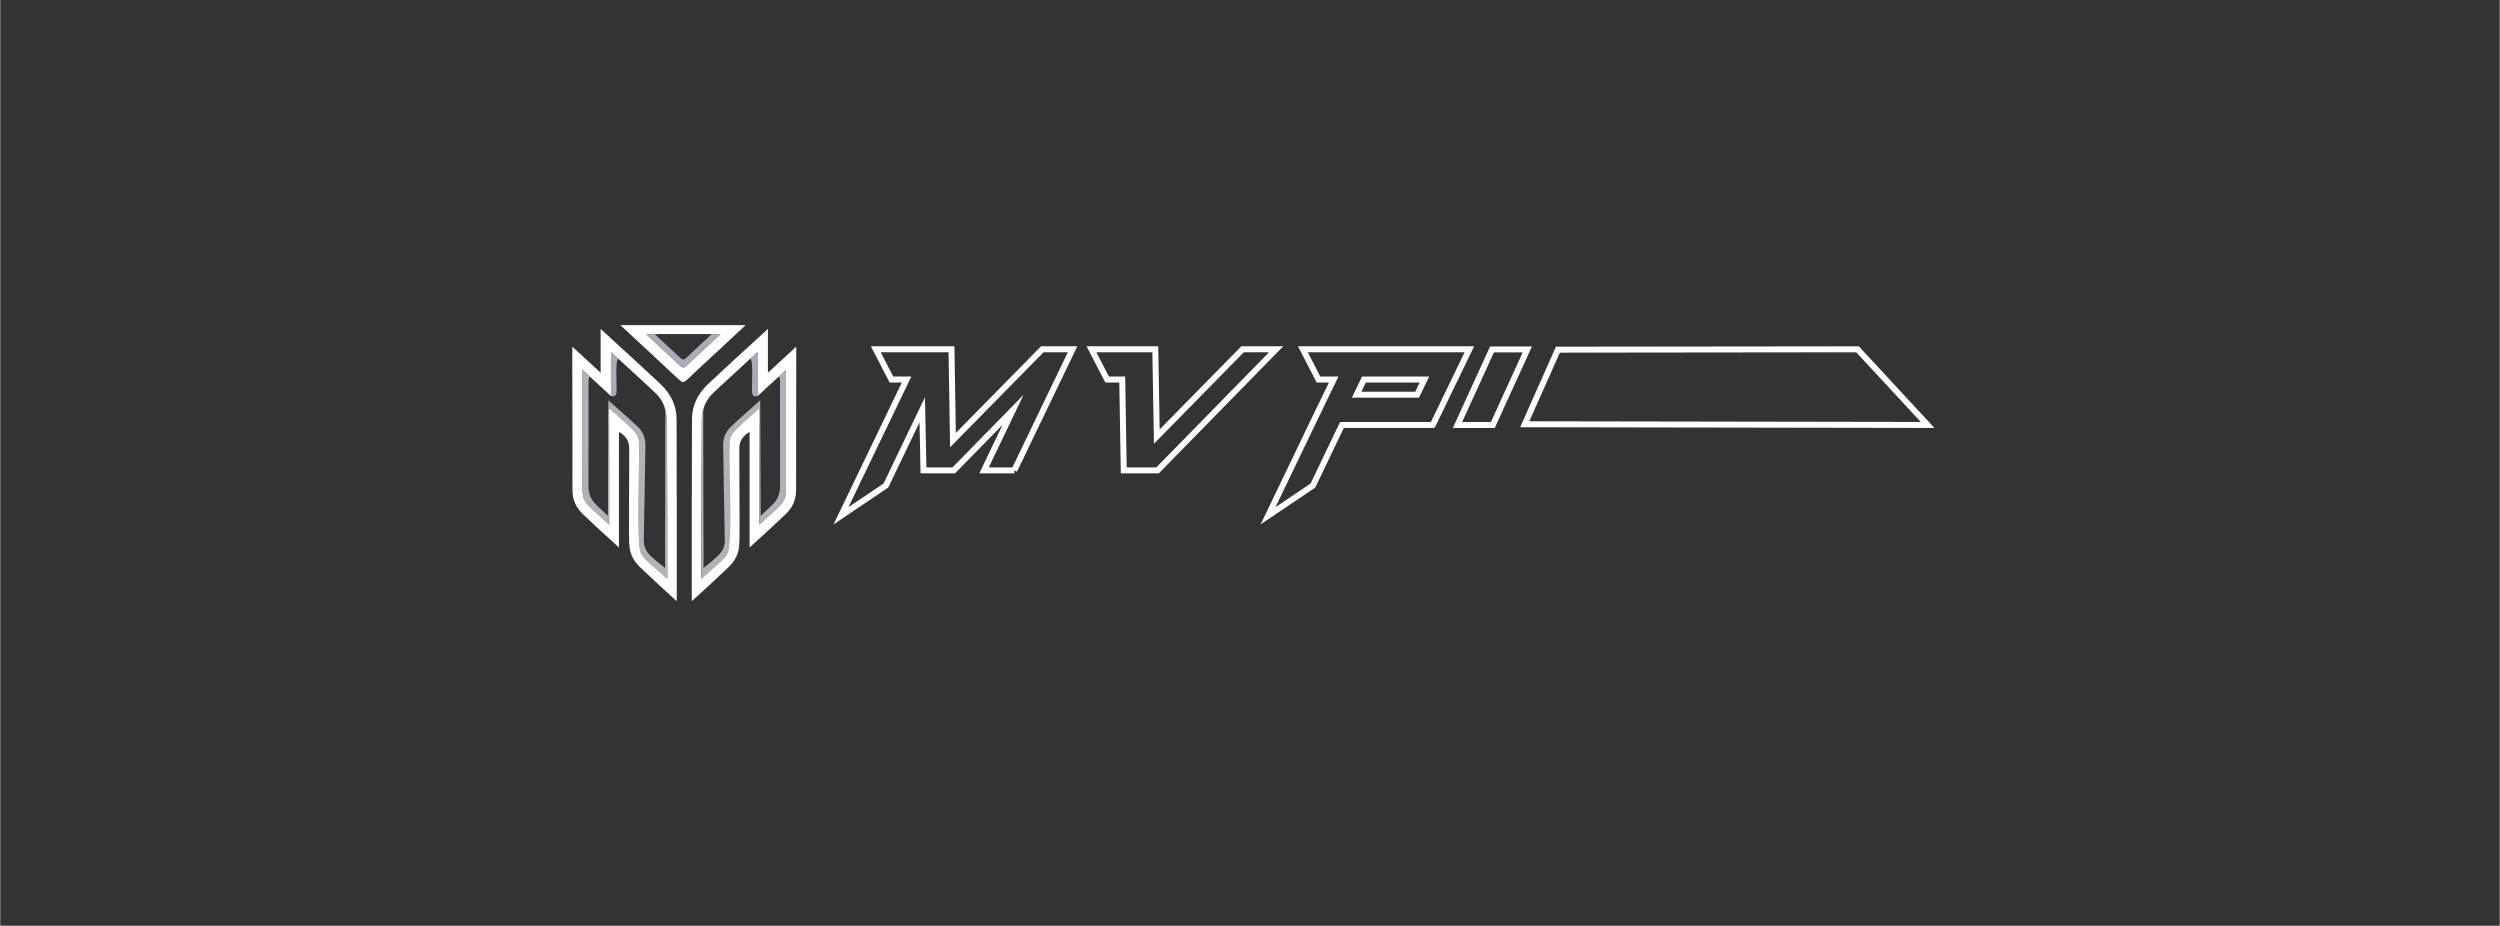 <?xml version="1.0" encoding="UTF-8"?>
<!DOCTYPE svg PUBLIC "-//W3C//DTD SVG 1.1//EN" "http://www.w3.org/Graphics/SVG/1.1/DTD/svg11.dtd">
<!-- Creator: CorelDRAW -->
<svg xmlns="http://www.w3.org/2000/svg" xml:space="preserve" width="3508px" height="1299px" version="1.1" style="shape-rendering:geometricPrecision; text-rendering:geometricPrecision; image-rendering:optimizeQuality; fill-rule:evenodd; clip-rule:evenodd"
viewBox="0 0 3508 1299.26"
 xmlns:xlink="http://www.w3.org/1999/xlink"
 xmlns:xodm="http://www.corel.com/coreldraw/odm/2003">
 <rect x="0" y="0" width="3508" height="1299.26" fill="#333333" stroke="none"/>
 <defs>
  <style type="text/css">
   <![CDATA[
    .str0 {stroke:white;stroke-width:8.38;stroke-miterlimit:22.926}
    .fil0 {fill:none}
    .fil3 {fill:#ABAABB;fill-rule:nonzero}
    .fil2 {fill:#B3B0BA;fill-rule:nonzero}
    .fil1 {fill:white;fill-rule:nonzero}
   ]]>
  </style>
 </defs>
 <g id="Слой_x0020_1">
  <rect class="fil0" x="-0.06" y="0.39" width="3508" height="1299.26"/>
  <g id="_2201787456576">
   <polygon class="fil0 str0" points="1423.23,660.15 1380.73,660.15 1421.44,575.19 1338.24,660.15 1295.74,660.15 1293.98,575.19 1242.98,681.4 1179.96,723.89 1272,532.69 1250.75,532.69 1228.81,490.19 1335.02,490.19 1337.13,617.65 1462.48,490.19 1504.98,490.19 1423.2,660.15 "/>
   <polygon class="fil0 str0" points="1624.25,660.15 1576.81,660.15 1574.7,532.69 1553.46,532.69 1531.51,490.19 1621.11,490.19 1623.21,612.71 1743.59,490.19 1790.68,490.19 1624.29,660.15 "/>
   <path class="fil0 str0" d="M2010.5 596.43l-127.46 0 -40.7 84.97 -63.02 42.49 61.26 -127.46 30.82 -63.74 -21.25 0 -21.94 -42.5 233.67 0 -51.35 106.21 -0.03 0.03zm-96.64 -63.74l-10.26 21.25 84.96 0 10.26 -21.25 -84.96 0z"/>
   <polygon class="fil0 str0" points="2705.01,596.4 2139.58,595.43 2186.16,490.74 2606.68,490.26 "/>
   <polygon class="fil0 str0" points="2093.66,490.43 2045.22,596.47 2094.8,596.47 2143.21,490.43 "/>
   <g>
    <g>
     <path class="fil1" d="M1117.18 486.49c-14,12.86 -27.44,25.29 -39.77,36.63l0 -61.5c-2.59,2.31 -41.08,37.52 -51.83,47.5 -10.57,9.81 -21.11,19.63 -31.68,29.41 -2.21,2.07 -4.25,4.21 -6.15,6.39 -0.56,0.62 -3.25,3.9 -4.01,4.94 -8.29,11.16 -12.86,24.15 -12.92,38.66 -0.14,35.94 -0.18,71.87 -0.18,107.8 -0.03,0.07 -0.06,0.14 -0.1,0.21l0 32.72c0,0 0,0 0,0 0.04,14.13 0,28.26 0,42.36l0 13.68c0,14.13 -0.03,28.23 0,42.4 0,0 0,0 0,0l0 16.06c1.9,-1.66 17,-15.41 20.01,-18.21 4.42,-4.04 8.39,-7.7 10.57,-9.74 0,0 20.63,-19.42 20.83,-19.59 1.52,-1.45 2.9,-2.94 4.22,-4.49 6.39,-7.26 10.12,-15.97 10.88,-25.81 0.24,-2.14 0.38,-4.32 0.38,-6.57 0,-1.17 0,-2.35 0,-3.55 0.1,-3.29 0.24,-6.6 0.21,-9.89 -0.07,-28.05 -0.1,-56.11 -0.28,-84.16 0,-10.82 0,-21.63 -0.07,-32.41 -0.07,-10.58 4.91,-17.24 14.41,-23.32l0 47.88c0,0 0,0 0,0 0.03,14.13 0,28.27 0,42.36l0 13.69c0,14.13 -0.03,28.22 0,42.39 0,0 0,0 0,0l0 16.07c5.08,-4.46 24.53,-22.39 30.58,-27.92 0,0 0,0 0,0 6.74,-6.25 13.44,-12.54 20.11,-18.9 9.29,-8.88 14.51,-20 14.54,-33 0.18,-62.92 0.18,-125.8 0.25,-188.72 0,-3.8 0,-7.63 0,-13.4l0 0.03zm-14.48 199.78c0,0.66 0,1.31 0,1.97 0,1.24 -0.07,2.45 -0.21,3.66 -0.45,5.5 -2.52,10.33 -6.08,14.41 -0.73,0.86 -1.49,1.69 -2.35,2.52 -0.1,0.1 -11.61,10.92 -11.61,10.92 -1.21,1.14 -3.45,3.18 -5.91,5.42 -1.65,1.56 -10.09,9.23 -11.16,10.16l0 -8.95c0,0 0,0 0,0 0,-7.91 0,-15.79 0,-23.66l0 -7.64c0,-7.88 0,-15.76 0,-23.63l0 0 0 -18.28c0,0 0.04,-0.07 0.07,-0.1 0,-17.14 0.14,-37.18 0.18,-54.39 0.86,-3.07 0.24,-26.57 -0.32,-26.64 -1.17,0 -36.17,24.53 -41.25,30.48 -0.38,0.45 -0.62,0.93 -0.97,1.38 -0.03,1.04 -0.1,2.04 -0.13,3.04 0,4.91 0,9.81 0,14.72 0.13,28.05 -0.11,99.92 -0.18,101.06 0.04,10.43 0.07,23.32 0.11,31.82 0,1.9 0.03,9.26 -0.11,10.51 -0.45,5.73 -2.87,11.85 -6.56,16.1 -0.76,0.9 -1.56,1.76 -2.46,2.59 -0.1,0.1 -12.09,11.37 -12.09,11.37 -1.28,1.17 -3.59,3.31 -6.15,5.63 -1.73,1.62 -10.5,9.6 -11.61,10.57l0 -9.33c0,0 0,0 0,0 0,-8.22 0,-16.41 0,-24.6l0 -7.95c0,-8.18 0,-16.37 0,-24.6 0,0 0,0 0,0l0 -19c0,0 0.04,-0.07 0.07,-0.1 0,-20.87 0,-41.71 0.1,-62.57 0,-2.7 0.9,-51.76 0.94,-73.74 0,-2.52 0.03,-3.14 0.62,-7.56 0.9,-12.16 6.56,-22.29 15.06,-30.44 1.07,-1.04 2.18,-2.01 3.25,-3.04 0,0 0,-0.04 0,-0.07 2.28,-2.14 4.6,-4.25 6.88,-6.39 1.52,-1.42 3.62,-3.39 6.08,-5.64 11.37,-10.53 22.84,-20.97 34.24,-31.44 0,0 0,0 0.03,0 6.19,-5.63 10.78,-9.84 11.61,-10.57l0 61.71c12.37,-11.37 25.88,-23.84 39.91,-36.76 0,6.01 0,9.26 0,13.44 0,28.64 0,57.11 0,85.75 0,0 0,0 0,0 0,3.94 -0.04,11.44 -0.04,15.38 0.07,15.65 0.11,31.3 0.14,46.95 0,1.83 -0.07,3.7 -0.14,5.53l0.04 0z"/>
     <path class="fil2" d="M986.61 575.15c0,67.34 0.45,210.18 0.45,210.18l-0.18 11.92c0,0 9.64,-7.64 11.75,-9.47 11.3,-9.85 18.52,-15.13 18.24,-30.75 -0.75,-41.95 -1.83,-90.46 -2.27,-132.4 -0.11,-10.75 3.79,-18.97 11.05,-25.98 9.02,-8.71 40.94,-36.77 40.94,-36.77l0.63 162.08c0,0 11.19,-10.64 16.37,-15.48 7.71,-7.22 10.92,-16.17 10.92,-26.63 -0.1,-48.03 0,-96.02 -0.14,-144.05 0,-2.62 0.42,-11.47 -3.07,-8.22 2.73,-2.56 11.43,-10.44 11.43,-10.44 0,0 0.07,11.51 0.07,15.24 0.14,50.1 -0.14,100.86 0,150.64 0,12.96 -0.34,18.18 -12.78,29.44 -7.71,6.98 -15.89,14.41 -24.64,22.74 0,-54.9 -0.03,-108.25 -0.03,-163.67 -4.29,3.77 -28.57,24.39 -36.49,33.89 -5.66,6.81 -5.49,15.24 -5.52,23.77 0,40.64 4.11,113.4 -1.32,142.46 -1.79,9.64 -20.93,23.5 -32.16,33.79 -1.28,1.18 -5.91,5.32 -5.91,5.32 0,0 0,-6.42 0,-7.98 0,-27.26 0,-54.52 0,-81.78 0,-43.57 0.07,-130.74 0.07,-130.74 0,0 0.41,-14.38 2.52,-17.04l0.07 -0.07z"/>
     <path class="fil3" d="M1062.86 555.73c-5.63,1.83 -7.74,-1.24 -7.88,-6.8 -0.24,-10.3 2.35,-50.27 -3.35,-44.5 3.29,-3.11 6.67,-6.05 11.2,-10.23 0.59,42.46 0.07,54.17 0.07,54.17 0,0 0,3.18 0,7.4l-0.04 -0.04z"/>
    </g>
    <g>
     <path class="fil1" d="M802.86 499.86c0.07,62.92 0.07,125.81 0.25,188.72 0.03,12.99 5.25,24.12 14.54,33 6.64,6.36 13.37,12.65 20.11,18.9 0,0 0,0 0,0 6.01,5.56 25.5,23.46 30.58,27.92l0 -16.07c0,0 0,0 0,0 0,-14.17 0,-28.26 0,-42.39l0 -13.69c0,-14.13 -0.03,-28.22 0,-42.36 0,0 0,0 0,0l0 -47.88c9.54,6.08 14.48,12.74 14.41,23.32 -0.07,10.81 -0.04,21.63 -0.07,32.41 -0.14,28.05 -0.21,56.11 -0.28,84.16 0,3.29 0.1,6.6 0.21,9.89 0,1.17 0,2.34 0,3.55 0,2.25 0.14,4.43 0.38,6.57 0.79,9.85 4.49,18.55 10.88,25.81 1.31,1.55 2.66,3.04 4.22,4.49 0.2,0.21 20.83,19.59 20.83,19.59 2.18,2.01 6.19,5.7 10.57,9.74 3.01,2.8 18.11,16.55 20.01,18.21l0 -16.06c0,0 0,0 0,0 0,-14.17 0,-28.27 0,-42.4l0 -13.68c0,-14.13 -0.04,-28.23 0,-42.36 0,0 0,0 0,0l0 -32.72c0,0 -0.07,-0.14 -0.11,-0.21 0,-35.93 -0.03,-71.86 -0.17,-107.8 -0.07,-14.51 -4.59,-27.5 -12.92,-38.66 -0.76,-1.04 -3.42,-4.32 -4.01,-4.94 -1.9,-2.21 -3.94,-4.35 -6.15,-6.39 -10.57,-9.78 -21.14,-19.63 -31.68,-29.41 -10.71,-9.98 -49.24,-45.22 -51.83,-47.5l0 61.5c-12.33,-11.34 -25.77,-23.77 -39.77,-36.63 0,5.77 0,9.57 0,13.41l0 -0.04zm14.34 180.85c0,-15.66 0.07,-31.31 0.14,-46.96 0,-3.94 -0.03,-11.44 -0.03,-15.37 0,0 0,0 0,0 0,-28.65 0,-57.12 0,-85.76 0,-4.18 0,-7.43 0,-13.44 14.02,12.89 27.53,25.39 39.9,36.76l0 -61.71c0.83,0.76 5.43,4.94 11.61,10.57 0,0 0,0 0.04,0 11.4,10.51 22.87,20.94 34.24,31.45 2.45,2.24 4.56,4.21 6.08,5.63 2.28,2.14 4.59,4.25 6.87,6.39 0,0 0,0.03 0,0.07 1.07,1.04 2.18,2 3.25,3.04 8.5,8.15 14.13,18.24 15.07,30.44 0.55,4.42 0.62,5.04 0.62,7.57 0,21.97 0.93,71.03 0.93,73.73 0.07,20.87 0.1,41.7 0.1,62.57 0,0.03 0.04,0.07 0.07,0.1l0 19.01c0,0 0,0 0,0 0,8.22 0,16.41 0,24.6l0 7.94c0,8.19 0,16.38 0,24.6 0,0 0,0 0,0l0 9.33c-1.1,-0.97 -9.85,-8.95 -11.61,-10.57 -2.55,-2.35 -4.87,-4.49 -6.15,-5.63 0,0 -11.95,-11.27 -12.09,-11.37 -0.9,-0.83 -1.69,-1.73 -2.45,-2.59 -3.7,-4.22 -6.12,-10.37 -6.57,-16.1 -0.14,-1.25 -0.1,-8.57 -0.1,-10.51 0,-8.5 0.07,-21.38 0.1,-31.82 -0.07,-1.14 -0.31,-73 -0.17,-101.06 0,-4.91 0,-9.81 0,-14.72 -0.03,-1 -0.1,-2 -0.14,-3.04 -0.35,-0.45 -0.59,-0.93 -0.97,-1.38 -5.08,-5.94 -40.08,-30.47 -41.25,-30.47 -0.59,0.07 -1.21,23.56 -0.31,26.63 0.07,17.21 0.17,37.29 0.17,54.39 0,0.03 0.03,0.07 0.07,0.1l0 18.28 0 0c0,7.88 0,15.76 0,23.63l0 7.64c0,7.88 0,15.75 0,23.67 0,0 0,0 0,0l0 8.95c-1.03,-0.94 -9.46,-8.61 -11.16,-10.16 -2.45,-2.25 -4.7,-4.32 -5.91,-5.43 0,0 -11.5,-10.81 -11.6,-10.92 -0.87,-0.79 -1.63,-1.65 -2.35,-2.52 -3.56,-4.04 -5.64,-8.91 -6.08,-14.4 -0.14,-1.21 -0.21,-2.42 -0.21,-3.67 0,-0.65 0,-1.31 0,-1.97 -0.07,-1.83 -0.14,-3.69 -0.14,-5.52l0.03 0z"/>
     <path class="fil2" d="M933.43 575.15c0,67.34 -0.45,210.18 -0.45,210.18l0.18 11.92c0,0 -9.64,-7.64 -11.75,-9.47 -11.3,-9.85 -18.52,-15.13 -18.24,-30.75 0.76,-41.95 1.83,-90.46 2.28,-132.4 0.1,-10.75 -3.8,-18.97 -11.06,-25.98 -9.02,-8.71 -40.94,-36.77 -40.94,-36.77l-0.63 162.08c0,0 -11.19,-10.64 -16.37,-15.48 -7.71,-7.22 -10.92,-16.17 -10.92,-26.63 0.1,-48.03 0,-96.02 0.14,-144.05 0,-2.62 -0.42,-11.47 3.07,-8.22 -2.73,-2.56 -11.43,-10.44 -11.43,-10.44 0,0 -0.07,11.51 -0.07,15.24 -0.14,50.1 0.14,100.86 0,150.64 0,12.96 0.34,18.18 12.78,29.44 7.71,6.98 15.89,14.41 24.64,22.74 0,-54.9 0.03,-108.25 0.03,-163.67 4.28,3.77 28.57,24.39 36.49,33.89 5.66,6.81 5.49,15.24 5.52,23.77 0,40.64 -4.11,113.4 1.32,142.46 1.79,9.64 20.94,23.5 32.16,33.79 1.28,1.18 5.91,5.32 5.91,5.32 0,0 0,-6.42 0,-7.98 0,-27.26 0,-54.52 0,-81.78 0,-43.57 -0.07,-130.74 -0.07,-130.74 0,0 -0.41,-14.38 -2.52,-17.04l-0.07 -0.07z"/>
     <path class="fil3" d="M857.18 555.73c5.63,1.83 7.74,-1.24 7.88,-6.8 0.24,-10.3 -2.35,-50.27 3.35,-44.5 -3.28,-3.11 -6.67,-6.05 -11.2,-10.23 -0.58,42.46 -0.07,54.17 -0.07,54.17 0,0 0,3.18 0,7.4l0.04 -0.04z"/>
    </g>
    <g>
     <path class="fil1" d="M870.31 456.33c25.67,23.84 57.87,53.62 82.92,77.12 4.01,3.76 6.53,3.42 10.37,-0.24 15.86,-15.07 32.03,-29.86 48.06,-44.75 10.99,-10.19 22.77,-21.21 34.55,-32.17l-175.9 0.01 0 0.03zm133.57 19.04c-13.58,12.61 -27.26,25.08 -40.66,37.87 -3.25,3.07 -5.39,3.38 -8.78,0.2 -14.41,-13.51 -31.58,-29.44 -47.92,-44.6l104.41 0c-2.35,2.17 -4.77,4.42 -7.05,6.53l0 0z"/>
     <path class="fil3" d="M998.67 468.84c-11.89,11.02 -23.84,21.97 -35.59,33.17 -3.25,3.07 -5.39,3.38 -8.78,0.2 -10.85,-10.19 -23.32,-21.76 -35.79,-33.34l-11.99 0c16.34,15.17 33.51,31.1 47.92,44.61 3.39,3.18 5.53,2.9 8.78,-0.21 13.44,-12.75 27.08,-25.26 40.66,-37.87 2.28,-2.1 4.7,-4.35 7.05,-6.53l-12.23 0 -0.03 -0.03z"/>
    </g>
   </g>
  </g>
 </g>
</svg>
